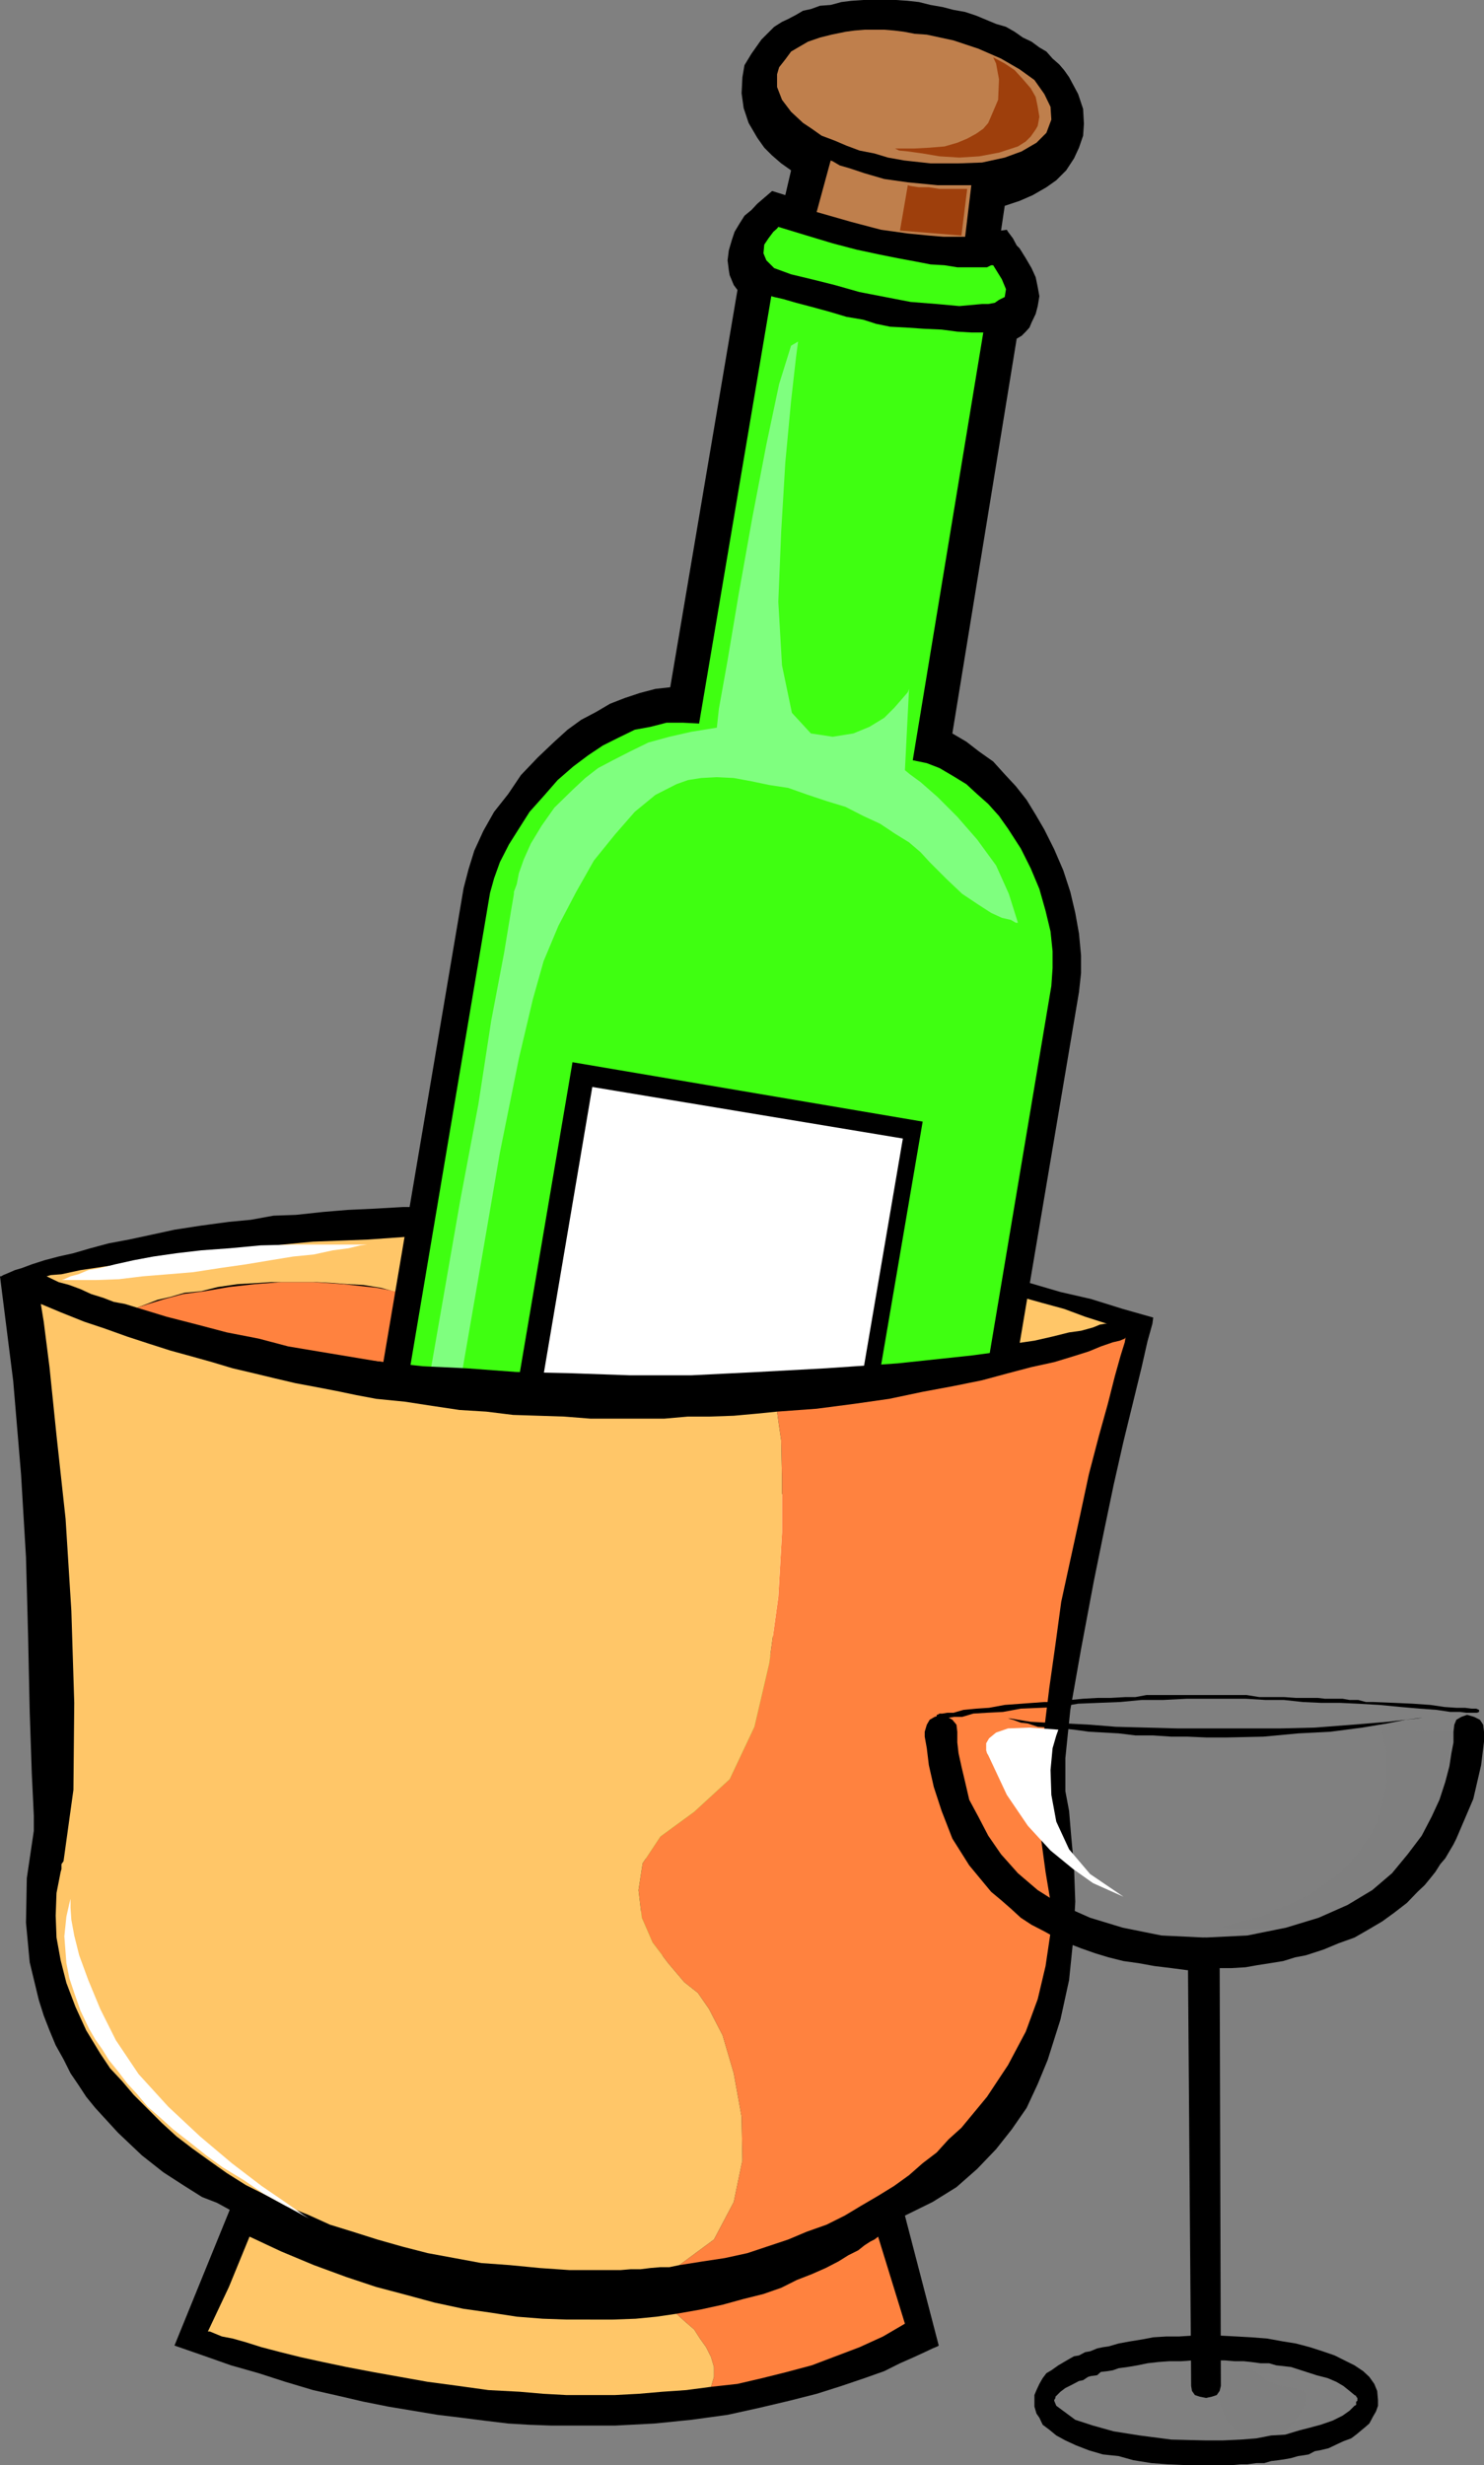 <svg xmlns="http://www.w3.org/2000/svg" width="359.801" height="597.602"><rect width="100%" height="100%" fill="#808080" stroke="none"/><path d="m6.8 396.2-.5-18.7-1.198-20.102-1.899-22.597L0 309.398h.3l.5-.296 1.2-.5 1.602-.704 1.699-.5 2.402-.898 3.098-1 3.402-.898 3.598-.801 4.101-1.2 4.5-1.203 4.801-.898 5.598-1.2 5.5-1.198 6.5-1 6.699-.903 5.3-.5 5.5-1 5.5-.199 6.5-.7 6-.5 6.5-.3 6.903-.398h21.899L127 293l8.203.3 8.098.2 8.402.5 8.7 1 8.8.898 6 1 6.297.5 6.203 1.204 6.7.898 6.8 1.2 6.399 1.198 6.8 1.204 6.899 1.199 7 1.699 7.199 1.7 6.703 1.402 7.399 1.898 7.5 2.2 7.398 1.698 7.703 2.403 7.399 2.097-.2 1.5-1.199 4.301-1.402 6.2-2 8.203-2.399 9.796L270 360l-2.398 11.5-2.399 11.8-3.101 16.5-2.602 14.7-1.2 11.7v8l.903 4.8.5 6 .7 7.602.3 8.398-.5 9.2-1 9.8-2.101 9.602-3.102 9.796-2.398 5.801-2.7 5.801-3.601 5.2-3.801 4.8-4.598 4.8-5 4.4-5.8 3.6-6.7 3.302 8.2 31.5-.301.199-1.2.5-1.898.898-2.601 1.2-3.399 1.5-3.8 1.902-4.801 1.699-5.602 1.898-6 1.903-6.7 1.699-7.198 1.7-7.7 1.698-8.8 1.204-8.899.898-9.601.5h-15.399l-5.5-.2-5-.3-5.8-.7-5.5-.698-5.801-.704-12-2-6-1.199-6-1.398-6.2-1.403-6.699-2-6.5-2.097L56 573.398 49.203 571l-6.902-2.398 13.402-32.903-.902-.5L52.6 534l-3.6-1.398-4.297-2.704-5.101-3.296-5.2-4.102-5.8-5.5-5.5-6-2.2-2.7L19 505.399l-1.898-2.796-1.7-3.403-1.902-3.398L12 492.2l-1.398-3.597-1.2-3.801-2.199-9.102-.902-9.597L6.5 455.3l1.703-11.5v-3.602l-.5-10.398-.5-14.801-.402-18.8"/><path fill="#ff823f" d="m33.203 317 7.2 2.2 7.398 1.902L55 323l7.703 1.5 7.2 1.898 7.199 1.204L91.5 330l7.203 1 7.2.7 6.898.698 7.199.5 7 .5 6.703.403h7l6.5.3-9.902-6-9.598-4.8-9.8-3.903-8.903-3.097-8.898-2.403L91.5 312.2l-8.2-.898-7.398-.5h-7.699l-6.5.5L55.5 312l-5.797 1-5.3.7-4.5 1.198L36 316.102l-2.797.898"/><path fill="#ffc668" d="m187.203 332.898-4.5-30.699-16.601-1.5-16.5-.898-15.899-.5h-15.3l-15.2.199-14.101 1-13.2.5-12.5 1.2-11 1.198L42 304.602 33.203 306l-7.703 1-6 .898-4.598 1-2.601.204-1 .296 2.902 1.403 2.598.699 2.699 1 2.602 1.2 2.898.902 2.602 1 2.699.5 2.902.898 2.399-.898 2.601-1 3.098-.704 3.402-1 4.098-.398 4-1 4.8-.7 5.102-.3 3.098-.2h11l3.601.2 3.899.3 3.8.2 4.301.7 2.899.8 3.402.398 3.297.5 3.402 1 2.899.903 3.601 1.199 3.301 1.2 3.399 1.198 3.601 1.5 3.399 1.704 3.601 1.398 3.598 1.7 3.601 1.902L140 329.8l3.602 1.898 3.601 2.403h15.598L168 333.8h4.8l5.102-.2 4.5-.203 4.801-.5"/><path fill="#ffc668" d="m182.703 302.2 4.5 30.698 8.7-.5 8.398-1 8.101-.398 8-1 6.899-1.2 6.699-1 6.3-.902 5.7-1.199 4.8-.699 4.403-1 4-1 2.899-.398L265 321.8l1.703-.7 1.2-.203h.5l-5.301-1.699L258 317.3l-5.5-1.5-5-1.403L242 313l-5.297-1.5-5.5-1.398-5.101-1.204-5.5-1-5.301-1.199-5.5-.699-5.5-1-5.301-.7-5.5-.902-5.297-.5-5.5-.699"/><path d="m253.203 201.102-2.101-3.602-2.2-3.602-2.601-3.296-2.7-2.903-2.8-3.097-3.399-2.403-3.101-2.398-3.399-2L246.5 82.1l1.203-.703 1-1 .899-1 .5-1.199 1-2.097.5-1.903L252 71.8l-.398-2.2-.5-2.402-1-2.199-1.399-2.398-1.5-2.403-.703-.699-.898-1.7-1.2-1.6-.3-.5-1.399.198.899-6 3.601-1.199 3.2-1.398 3.3-1.903 2.399-1.699L258.5 41.3l1.902-2.903 1.2-2.597 1-2.903L262.8 30l-.2-3.602-1.199-3.597-2.199-4.102L258 17l-1.2-1.398-1.597-1.403-1.5-1.699-1.703-1-1.898-1.398-2.102-1-2-1.403-2.098-1.199-2.402-.7-4.797-2L234 2.899l-2.797-.5L228.5 1.7l-2.898-.5L222.8.5l-2.7-.3-2.898-.2H209.3l-2.899.2L204 .5l-2.598.7-2.601.198-2.2.801-1.898.403-1.703 1-1.898 1-1.5.699-1.899 1.199-3.101 3.102L182.203 13l-1.703 2.8-.5 2.9-.2 3.902.5 3.597 1.2 3.602 2.102 3.597 1.699 2.403 1.902 1.898 2.2 1.903L191.8 41.3l-1.399 6-3.199-1-3.601 3.097-1.399 1.5-1.703 1.403-1.2 1.898-1.198 2-.7 2.102-.699 2.398-.3 2.403.3 2.398.2 1.2.5 1.198.5 1.204.898 1.199-16.301 96.3-3.598.399-3.8 1-3.602 1.2-3.598 1.402-3.402 2-3.598 1.898-3.3 2.398-3.2 2.903-4 3.8-4.101 4.297-3.098 4.602-3.402 4.3-2.598 4.598L115 206.2l-1.398 4.5-1.2 4.602L76.801 425.5l-.7 6.7 1 7 2.399 7 3.602 6.698 3.3 3.801L90 460.602l3.902 3.296 4.5 3.102 4.801 2.7 5.098 2.1 5.5 1.7 5.8 1.2 49.602 8.402 5.098.699 5 .3 4.8-.3 4.801-.7 5.098-.703 4-1.699 4.402-1.398 4-2.2L210 474.7l3.402-2.597 3.399-2.903 2.601-3.097 2.399-3.602 1.902-3.602 1.5-3.898.899-4.3 35.5-210.2.5-4.602v-4.296l-.5-5.301-.899-5-1.203-5.102-1.7-5.199-2.198-5.102-2.399-4.796"/><path fill="#3fff11" d="m244.402 200.898-2.199-3.097-2.601-2.903-2.7-2.398-2.601-2.398-3.098-1.903-3.402-2-3.098-1.199-3.402-.7 17.101-103.698H235.5l-3.398-.204-3.801-.5L224 79.7l-4.398-.3-3.801-.2-3.399-.699-3.101-1-4.098-.7-4-1.198-4.402-1.204-3.801-1-3.098-.898-2.199-.5-.703-.2-17.5 103.598-3.898-.199h-4l-3.899 1-3.8.7-3.903 1.9-3.797 1.898-3.601 2.403L139 185.8l-3.797 3.3-3.402 3.899-3.399 3.8-2.601 4.098-2.399 3.801-2.199 4.301-1.402 3.898-1 3.602-35.7 211.898-.3 6.704 1.5 6.296 3.101 6 4.098 5.5 5.5 5 6.703 4.301 7.7 2.903 8.398 2.199 51.8 8.597 8.399 1 8.402-.5 7.5-1.898 6.899-2.7 6-3.6 4.8-4.802 3.399-5.5 2.203-6.199L254.903 239l.3-4.3v-4.098l-.5-4.801-1.203-5-1.5-5.301-2.098-5-2.402-4.8-3.098-4.802M188.703 55l-.3.398-.903.801-1.2 1.602-1 1.5-.198 2.097.699 1.704L187.703 65l4.098 1.5 5 1.2 5.601 1.402 6 1.699 12.399 2.398 6.3.5 5.5.5 5.5-.5h1.5l1.602-.3 1-.7 1.399-.699.3-1.898-1-2.403-2.101-3.398h-.5l-1 .5h-7.2L229 64.3l-3.398-.2-3.602-.703-4.297-.796-4.5-.903-5.601-1.199-5.7-1.5-6.3-1.898L188.703 55"/><path fill="#bf7f4c" d="m194.703 29.8 2.098 1.4 2.402 1.698 3.2 1.204 2.8 1.199 3.2 1.199 3.597.7 3.3 1 3.903.698 6.399.704h6.8l5.7-.204 5.5-1.199 4.101-1.5 3.598-2.097 2.402-2.403 1.2-3.199-.2-3.102-1.5-3.097-2.402-3.403-3.598-2.597-4.5-2.602-5.5-2.398-6-2-6.5-1.403-2.902-.199-2.598-.5-2.402-.3-2.399-.2h-4.8l-2.399.2-2.203.3-3.398.7-2.801.703-2.899 1L193.5 11.5l-1.7 1-1.398 1.898-1.5 1.903-.5 1.699v3.102l1.2 3.097 2.199 2.903 2.902 2.699M235.5 44.898l-1.5 12.5h-5.2l-3.597-.296-5.101-.5-6.5-.903-7.2-1.898L198 51.398l3.402-12.5.5.204 1.7 1L206 40.8l3.602 1.2 4.8 1.398 5.7.801 7.199.7h8.199"/><path fill="#9e3f0c" d="m251.602 30.5.398-2.2-.398-2.402-.5-2.398-1.2-2.102L248 19.2l-2-2.2-2.398-1.602-2.801-1.5.699 1.5.703 3.801-.203 5-2.398 5.602-1.2 1.398-1.699 1.2-2.203 1.203-2.398 1L229 35.5l-3.598.3-3.8.2H217l1 .5 2.102.2 3.601.5 4.098.698 4.8.301 4.801-.3 4.801-.899 4.598-1.5 1.902-1.2 1.2-1.198 1.199-1.704.5-.898m-31.5 14.398-1.899 11 14.899 1.204L234.5 45.8h-6.7l-2.597-.403h-2.402l-2-.296-.7-.204"/><path fill="#7fff7f" d="m193.5 82.8-.5 3.802-1.2 10.597-1.398 14.903-1 16.796-.699 17 .899 15.403L192 172.8l4.602 5 5.3.8 5-.8 3.899-1.602 3.601-2.199 2.399-2.398 2.101-2.403 1.2-1.398.3-.801-1 19.7 1.2 1 2.601 1.902 4.098 3.597 4.8 4.801 4.801 5.5 4.598 6.3 3.102 6.9 2.199 7h-.5l-1.2-.7-2.199-.5-2.601-1.2-3.399-2.198-3.601-2.403-3.801-3.597-4.098-4.102-2.199-2.398-2.8-2.403-3.403-2.097-3.598-2.403-4.101-1.898-4.301-2.2-4.598-1.402-4.5-1.5-4.8-1.699-4.602-.7-4.297-.902-4.3-.796-4.102-.204-3.801.204-3.2.5-2.8 1-5.098 2.597-5 4.102-4.8 5.5-5.102 6.3-4.297 7.598-4.3 8.2L131.8 233l-2.598 9.2-3.402 14.402-4.598 22.796-4.8 28-5.2 30-5.101 28.801L102.3 390.5l-2.899 17-1 6.5-.699.2-.703.3-1.7-.5-1.398-2.398-.699-5.5.399-8.903 1.5-13.699 3.3-19.398L103 340.3l4.3-24.7 4.302-24.703L116 267.602l3.102-20.204 3.101-16.296 1.7-10.301.699-4.102v-.5l.699-1.898.5-2.602 1.199-3.398 1.703-3.801 2.598-4.3 3.101-4.4 4.399-4.3 3.101-2.898 3.098-2.403 3.602-1.898 4.101-2.102 4.5-2.199 5.098-1.398 5.3-1.204 6.2-1 .5-4.597 2.101-11.7 2.7-16.101 3.3-18.5 3.399-17.7 3.101-14.698 2.899-9.301 1.699-1"/><path fill="#003d00" d="m108.8 449.5.2.3.703.4 1.899.8 2.199.898 2.902 1.204 3.297 1.5 4.602 1.597 4.8 1.5 5.5 1.403 6.301 1.5 6.899 1.597 7.5 1.2 8.398 1.203 8.8.796 9.903.704L193 466.3l-.2-.2-1.5-.703-1.398-1-2.402-1.699-2.898-1.699-3.602-2.102-4.598-1.898-4.8-2-5.7-1.898-6.3-1.903-6.899-1.398-7.703-1-8.2-.5-8.597-.2-9.601.2-9.801 1.199"/><path d="m201.203 403.7 22.5-131.802-84.902-14.398-22.399 132 84.801 14.2"/><path fill="#fff" d="M198 398.398 218.902 276l-75.3-12.5-20.7 122.2L198 398.397"/><path d="m70.402 327.602.899.199 2.902.3 4.598.7 6.402.5 8 .898 9.297 1 10.602.5 12.199.903 13.199.296 14.203.5h14.899l16-.796 16.601-.903 17.5-1.199 17.797-1.898 18-2.403-13.7 40-168-13.398-1.398-25.2"/><path fill="#ff823f" d="m172.402 578.602 6.399-.704 6-1.398 6-1.5 6-1.602L208.402 569l5.7-2.602 5.3-3.097-6.5-21.102-.5.403-.402.296-1 .5-1.398.903-1.5 1.199-2.399 1.2-2.402 1.5-3.098 1.6-3.402 1.5-3.598 1.4-3.8 1.902-4.301 1.5-4.801 1.199-5.098 1.398-5.5 1.2-5.703 1 2.102 1.902 2.199 1.898 1.402 2.2 1.5 2.101 1.2 2.398.699 2.403v2.398l-.7 2.403"/><path fill="#ffc668" d="m60.5 542.2-5 12.198-5.098 10.801h.5l1.2.5 1.699.7 2.601.5 3.2.902 3.8 1.199L68 570.2l4.8 1.198 5.5 1.204L84 573.8l6.3 1.2 6.7 1.2 6.703 1.198 7.5 1 7.2 1 7.597.403 5.8.5 5.5.3h11.802l5.699-.3 5.8-.5 5.801-.403 6-.796.7-2.403v-2.398l-.7-2.403-1.199-2.398-1.5-2.102-1.402-2.199-2.2-1.898-2.101-1.903-4.797.704-5.101.5-5.5.199H137.3l-5.7-.2-6.3-.5-6.5-1-6.399-.902-7-1.5-7-1.898-7.199-1.903L84 552l-7.898-2.898-7.899-3.301-7.703-3.602"/><path fill="#ff823f" d="m259.5 378.2 2.402-11 2.098-9.802 2.402-9.199 2.2-7.898 1.699-6.7 1.402-5 1-3.203.2-1.199-.2.301-1.203.5-1.7.398-2.898 1-2.902 1.204-3.797 1.199-4.601 1.398-5.5 1.2-5.7 1.5-6.3 1.703-6.899 1.398-7.5 1.398-8.101 1.704-8.399 1.199L198 341.5l-9.598.7.5 3.6.5 3.4.2 9.402V371.5l-.899 15.602-2.203 16.097-3.598 15.403-6 12.699-8.601 7.898-8.2 6-4.3 6.5-1 6.5.8 6.7 2.602 6 3.797 5 3.902 4.601 3.301 2.602 2.7 3.898 3.3 6.398 2.7 9.204 1.898 10.5.199 10.597-2.098 10.102-4.8 9.097-8.399 6.204 5.7-.903 5.3-.8 5.5-1.2 4.797-1.597 5.102-1.704 4.5-1.898 4.8-1.7 4.399-2.198 4-2.403 4.101-2.398 3.899-2.403 3.601-2.597 3.301-2.903 3.399-2.597 2.898-3.2 3.102-2.8 6.199-7.5 5.101-7.7 4.301-8.101 2.899-7.898 1.898-8 1.203-8.102V461l-1.203-7.2-1-7.402-.2-8.398v-8.898l.903-10.102 1.2-9.8 1.5-10.598L257.3 388.3l2.199-10.102"/><path fill="#ffc668" d="m169.203 483.102-3.3-2.602-3.903-4.602-3.797-5-2.601-6-.801-6.699 1-6.5 4.3-6.5 8.2-6 8.601-7.898 6-12.7L186.5 403.2l2.203-16.097.899-15.602v-12.898l-.2-9.403-.5-3.398-.5-3.602-5 .5-5.5.5-5.8.2H166.8l-5.7.5h-18l-6.3-.5-12.399-.399-6.5-.8-6.5-.4-6.699-1-6.5-1-7-.698-4.8-.903-4.801-1-5.2-1-4.8-.898-5.102-1.2-5-1.203-5.098-1.199-5-1.5-5-1.398-5.101-1.403L36 325.7l-5.2-1.7-5.3-1.898-5.098-1.704-5.5-2.199-5-2.097.7 4.296 1.398 11L13.703 348l2.2 20.2 1.398 22.3.699 22.3-.2 21.098-2.398 17.301-.5.7v1.203l-.199.699-1 5.097-.203 5.5.203 5.301 1 5.5 1.399 5.5L18.3 486.5l2.601 5.7 3.399 5.6 2.402 3.598 2.899 3.102 2.8 3.3 6.801 6.802 3.598 3.296 3.8 2.903 4.301 3.097L55 526.801l4.602 2.898 4.8 2.403 4.801 2.597 5.5 2.2L80 539.3l5.5 1.7 6 1.898 6 1.704 6.203 1.597 6.5 1.2 6.5 1.203 6.899.5 7.199.699 7.199.5h12.5l2.402-.2h2.399l2.402-.3 2.399-.2h2.199l2.402-.5 8.399-6.203 4.8-9.097L180 523.699l-.2-10.597-1.898-10.5-2.699-9.204-3.3-6.398-2.7-3.898"/><path fill="#fff" d="m17.102 460.3-.301 1.2-.7 3.102-.5 4.796.5 6.5.7 3.602L18 483.102l1.5 4.296 2.102 4.403 1.5 2.597 1.699 2.403 1.601 2.597 2.2 2.704L30.8 505l2.402 2.602 2.598 3.097 3.101 2.7 3.098 2.8 4.102 3.2L50 522.5l4 2.898 5.102 3.102 4.8 3.3 5.301 2.9 5.7 3.1-1.403-.902L69.402 534l-6-4.102-7.199-5.5-7.703-6.5-7.7-7.199-7.198-7.898-5.5-8.2L24.3 487l-2.899-7-2.199-6L18 469.2l-.7-3.802-.198-2.898v-2.2m-2.399-150h.2l.699-.198 1.5-.704 1.898-.5 2.402-1 2.899-.5 3.601-.898 4.5-1 4.801-.898 5.598-.801 6-.7 6.902-.5 7.5-.703 8.098-.199h18.5-.7l-1.699.2-2.902.703-3.797.5-4.601 1-5 .5-5.5.898-6 1-6.301.898-6.5 1-6 .5-6.2.5-5.8.704-5.5.199h-8.598"/><path fill="#7f7f7f" d="m352.402 419.8-17.3-.5.199 1.7 1 4v6.5l-1.5 7.5-.899 2.398-1.199 2.602-1.5 2.398-1.601 2.403-2 2.398-2.399 2.602-2.8 2-2.903 2.097-2.2 1.5-2.597 1.204-2.402 1.199-3.098 1.199-2.902 1.398-3.399 1-3.601.903-3.598 1h.5l1.399.199h9.601l4.598-.5 4.8-.898 5-1.5 5.102-2.102 4.797-3.102 4.8-3.898 4.5-4.8 3.903-5.7 3.297-7.2 2.402-8.402 2-9.597m-56.699 147.097.297.704 1.402 1.199 1.899 2.199 2.402 1.898 2.7 2.102 2.8 2.2 3.399 1.198 3.101.5 2.399.704.5 1.398-.2 2-1.199 2.102-1.703 2.398-2.2 1.7-2.398 1.198-2.402.704h-2.398l-2.102-.704-2.398-1.199-2-2.199-1.399-2.8-1-4.4-.203-5.698.703-7.204"/><path d="M295.703 472.602 296 578.398l-.297 1.204-.703 1-1.2.398-1.398.3-1.5-.3-1.199-.398-.703-1-.2-1.204-.8-105.796.3-1 .903-1 1.2-.704 1.699-.199 1.5.2 1.199.703.402 1 .5 1"/><path d="m252.8 576.5.903-1.2 1.2-.698 1.699-1.204 1.699-1 1.199-.699.902-.5 1.2-.199 1.5-.8 1.199-.2 1.699-.7 1.402-.3 1.399-.2 2.402 5.302-1.402.5-1.2.199-1.699.199-.902.8-1.5.2-.7.2-1.198.8-1 .2-1.899 1-1.402.698-1.2.903-1.199 1.199v.3l-.3.5v.2l.5 1.2 1.898 1.402 2.703 2L265 588l5 1.398 6.3 1 7.7 1 8.402.204h4l4.399-.204 3.8-.296 3.602-.704 3.399-.199 3.3-1 2.7-.699 2.601-.7 2.899-1 2.398-1.198 1.703-1.204 1.2-1.199.398-.199v-.8l.3-.2v-.7l-.3-.3v-.2l-.399-.198-1.199-1-1.5-1.204-1.703-1-2.098-.898-2.699-.7-6.203-2-3.598-.402-1.699-.5h-2.101l-2.2-.296-1.902-.204h-2.2l-2.398-.199h-7.699l-2.8.2H283.5l-2.7.203-2.597.296-2.402.5-2.399.403-2.199.3-2.402-5.3 2.402-.7 2.7-.5 3.097-.5 2.602-.5 3.199-.203h3.101L289 566.2h7l3.8.2 3.602.203 3.801.296 3.899.704 3.101.5 3.399.898 3.101 1 2.899 1 2.398 1.2 2.402 1.198 2.098 1.403 1.5 1.398 1.203 1.7.7 1.703.199 2.199v1.398l-.5 1.403-.7 1.199L332 587.5l-.797.7-1.203 1-1.2 1-1.198.902-1.899.699-1.703.8-1.898.899-2.102.5-1.2.2-1.5.8-1.198.2-1.399.198-1.703.5-1.7.301-1.398.2-1.699.203-1.703.5h-1.898l-2.2.296h-1.601l-2.2.204h-10.8l-4.598-.204-4-.296-4.402-.704-3.598-1-3.8-.398-3.403-1-3.098-1.2-2.601-1.198-2.2-1.204-1.699-1.398-1.601-1.2-.801-1.698-.7-1-.5-1.704v-2.796l.5-1.204.7-1.5.8-1.398m-8.398-159.898h.7l1.699.296 3.101.5 3.801.204 4.797.199 5.8.3 6.2.5 7.5.2 7.402.199h25l8.399-.2 9.101-.698 8.598-.704 8.402-1-1.199.204-2.902.296-4.5.903-6 1-7.7 1-7.699.398-8.601.801-9.098.2h-4.601L288 421h-4l-4.398-.3H275.3l-4.098-.5-7.203-.4-3.598-.5-3.101-.3-2.899-.2-2.8-.198-2.399-.801-1.703-.2-1.898-.703-1.2-.296m111.802-1.402h-.703l-1.5-.2h-2.398l-3.301-.5-4.098-.3-4.601-.4-5.2-.5-5.3-.3-4.301-.2h-4.598l-4.3-.198-4.602-.5h-4.5L302 411.8h-14.2l-5.8.3h-5.2l-5.3.5-5.098.2-5 .199-4.601.8-4.5.2-4.801.2-4.297.8-3.902.2-3.301.198-2.7.801h-1.898l-1.402.2h-2.898v-.7h.199l.5-.3h.699l1.203-.2h1.5l2.399-.699 3.101-.3 3.098-.2 3.8-.7 4.102-.3 2.7-.2 2.8-.198h2.899l3.398-.5 3.102-.301 3.601-.2h3.098l3.601-.203h2.399l2.699-.5h24.203l3.098.5h6l2.902.204h5.297l1.703.199h4.297l1.703.3h2.098l1.902.5h1.7l5.097.2 4.5.199 4.3.3 3.403.5 2.899.2h2.101l1.5.2h1.2l.699.3v.5l-.5.2h-1.899"/><path d="M352.402 419.8v2.598l-.5 2.602-.5 3.2-1 3.8-1.402 4.3-1.898 4.098-2.399 4.602-3.402 4.5-3.801 4.602-4.797 4.097-6 3.602-7 3.097-7.902 2.403-9.399 1.898-10.3.5-10.5-.5-9.399-1.898-7.902-2.403-7-3.097-5.7-3.602-4.8-4.097-4.098-4.602-3.101-4.5-2.399-4.602-2.203-4.097-1-4.301-.898-3.8-.7-3.2-.3-2.602v-2.597l-.2-1.7-1-1.203-1.199-.699-1.402-.5-1.7.5-1.199.7-.699 1.203-.5 1.699V421l.5 2.8.5 4.098 1.2 5.301L228.3 439l2.601 6.7 4.098 6.5 5.3 6.402 2.403 2 2.399 2.097 2.398 2.2 2.602 1.703 3.101 1.597 2.7 1.5 3.097 1.403 3.102 1.199 3.398 1.199 3.3 1 3.602.898 3.598.5 3.902.704 4.098.5 3.8.5h4.302l3.101-.5h3.399l3.398-.204 2.8-.5 3.2-.5 3.102-.5L314 474.5l2.602-.5 4.3-1.398 3.598-1.5 3.902-1.403 3.301-1.898 3.399-2 2.898-2.102 3.102-2.398 2.601-2.7 1.7-1.601 1.398-1.7 1.199-1.5 1.203-1.902 1.2-1.398 2-3.398.699-1.403 4.101-9.597 1.899-8.204.699-5.699v-2.398l-.2-1.7-.8-1.203-1.399-.699-1.699-.5-1.402.5-1.2.7-.5 1.203-.199 1.699"/><path fill="#fff" d="m256.602 419.3-.5 1.4-.899 3.1-.5 5.302.2 6 1.199 6.5 3.101 6.699 5.098 6 8.101 5.5-.902-.403-2.7-1.199-3.8-1.699-4.797-3.398-5.5-4.5-5.5-6-5.101-7.5-4.5-9.602-.301-.5-.2-.7v-1.698l.7-1.204L241.5 420l2.902-1 5.2-.2 7 .5"/></svg>
